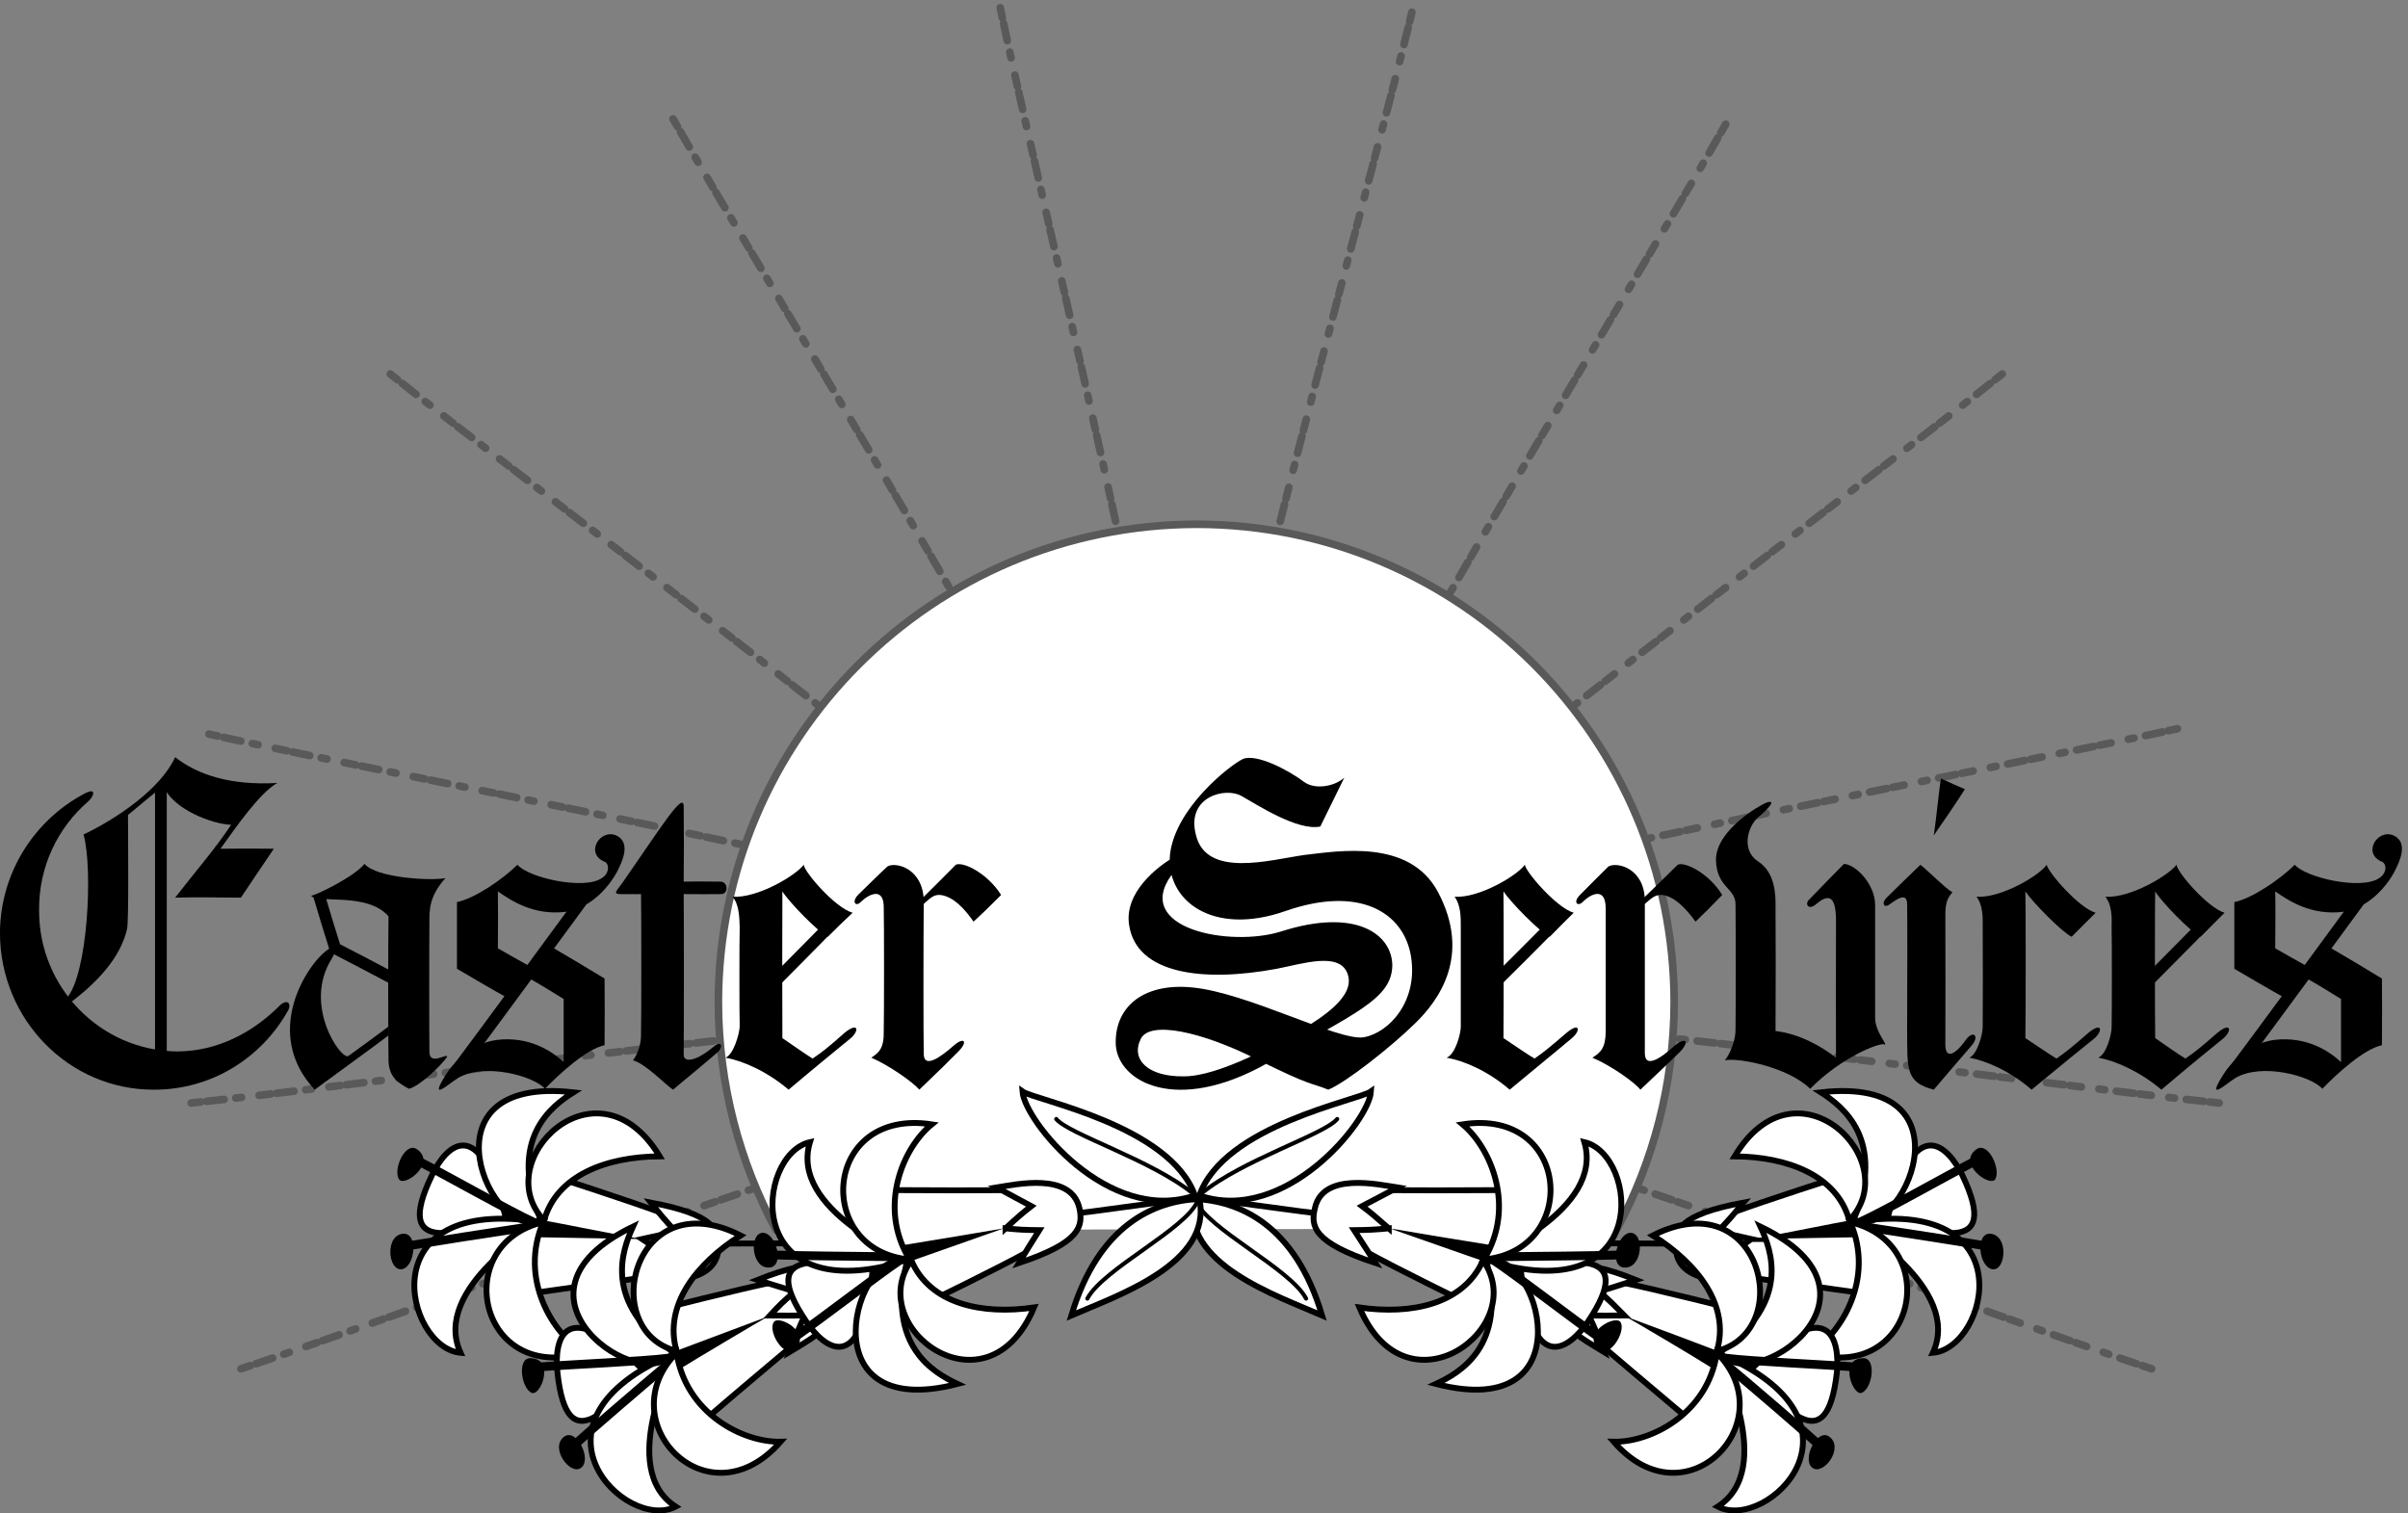 <svg xmlns="http://www.w3.org/2000/svg" xml:space="preserve" width="360.203" height="226.391"><rect width="100%" height="100%" fill="#808080" stroke="none"/><path d="M1861.25 432.25c229.54-78.812 478.42-170.508 577-203m-531 371c240.94-26.551 503.86-61.566 607-72m-645 297c236.97 51.332 497.44 101.473 598 124m-680 25c190.55 150.07 402.55 309.47 483 374m-621-246c121 210.23 258.89 436.81 310 527m-506-466c59.08 235.32 129.15 491.13 153 592m-740-1323c-229.484-78.812-478.371-170.508-577-203m551 371c-241.242-26.551-504.156-61.566-607-72m618 291c-236.469 50.785-496.93 100.93-598 124m687 31c-190.508 150.07-402.508 309.47-483 374m628-239c-121.402 209.78-259.289 436.36-310 526m502-472c-51.29 237.3-113.01 495.25-134 597" style="fill:none;stroke:#595959;stroke-width:8.576;stroke-linecap:round;stroke-linejoin:miter;stroke-miterlimit:10;stroke-dasharray:6.597,13.195,19.792,6.597,13.195,19.792;stroke-dashoffset:0;stroke-opacity:1" transform="matrix(.133 0 0 -.133 -2.433 235.272)"/><path d="M1837.25 387.25c40.58 75.594 63.76 162.273 64 254-.24 297.074-240.77 537.61-537 538-297.18-.39-537.703-240.926-538-538 .297-92.348 23.785-179.574 65-256" style="fill:#fff;fill-opacity:1;fill-rule:nonzero;stroke:none" transform="matrix(.133 0 0 -.133 -2.433 235.272)"/><path d="M1837.25 387.25c40.58 75.594 63.76 162.273 64 254-.24 297.074-240.77 537.61-537 538-297.18-.39-537.703-240.926-538-538 .297-92.348 23.785-179.574 65-256" style="fill:none;stroke:#595959;stroke-width:8.576;stroke-linecap:round;stroke-linejoin:miter;stroke-miterlimit:10;stroke-dasharray:none;stroke-opacity:1" transform="matrix(.133 0 0 -.133 -2.433 235.272)"/><path d="M326.25 814.25c-13.684-20.488-23.844-35.066-37-55-35.422.5-56.625.5-74 0 24.438 31.414 46.078 56.148 63 82-19.57.203-66.816 17.43-76 44-17.758-14.645-26.148-21.273-40-33 .156-38.617.898-118.457-1-128-7.418-32.852-33.676-59.75-61-81-8.941-3.617-5.41-3.617-7 3 23.676 26.066 29.855 145.297 19 184 37.348 17.832 86.82 51.387 103 87 25.332-19.707 61.984-32.07 115-29-19.449-10.578-46.387-49.445-64-74 28.207.266 35.273.266 60 0" style="fill:#000;fill-opacity:1;fill-rule:nonzero;stroke:none" transform="matrix(.133 0 0 -.133 -2.433 235.272)"/><path d="M342.25 632.25c-29.715-53.18-86.066-89.242-151-89-95.234-.242-172.688 78.609-173 176 .313 68.367 38.953 127.289 95 157 14.82 7.813 10.223-3.867 4-9-33.91-29.277-55.387-72.934-55-122-.387-87.43 69.516-158.59 156-159 44.836.41 84.137 21.156 114 51 8.809 8.84 14.398 3.215 10-5" style="fill:#000;fill-opacity:1;fill-rule:nonzero;stroke:none" transform="matrix(.133 0 0 -.133 -2.433 235.272)"/><path d="M199.25 882.25v-306" style="fill:none;stroke:#000;stroke-width:13.195;stroke-linecap:round;stroke-linejoin:miter;stroke-miterlimit:10;stroke-dasharray:none;stroke-opacity:1" transform="matrix(.133 0 0 -.133 -2.433 235.272)"/><path d="M519.25 781.25c-14.98-3.312-77.656-.016-91 16-10.57-13.539-50.988-33.738-60-36 7.367-8.871 63.445 4.324 87-23-.465-27.934-.465-138.445 0-160-.465-21.328 11.91-27.926 23-34 12 2.773 36.734 26.699 43 36 .332 4.715-20.281-10.957-20 6-.281 15.211-.281 126.543 0 144-.281 17.176.543 31.191 18 51" style="fill:#000;fill-opacity:1;fill-rule:nonzero;stroke:none" transform="matrix(.133 0 0 -.133 -2.433 235.272)"/><path d="M386.25 700.25c-22.805-16.273-73.309-93.434-14-157 43.773 32.234 63.566 46.254 83 61-.465 11.227-.465-1.969 0 10-13.656-10.312-36.344-26.809-45-33-7.867-5.836-51.828 56.809-19 109 4.414 7.27 8.484 19.793-5 10" style="fill:#000;fill-opacity:1;fill-rule:nonzero;stroke:none" transform="matrix(.133 0 0 -.133 -2.433 235.272)"/><path d="M377.25 761.25c4.965-17.121 13.621-45.156 18-59 17.883-9.246 42.629-22.027 65-34" style="fill:none;stroke:#000;stroke-width:13.195;stroke-linecap:butt;stroke-linejoin:miter;stroke-miterlimit:10;stroke-dasharray:none;stroke-opacity:1" transform="matrix(.133 0 0 -.133 -2.433 235.272)"/><path d="M654.25 743.25c30.25 4.285 50.367 30.77 58 45 5.422 10.656 16.543 32.945-1 41-18.59 7.809-35.863-21.207-12-30 5.418-4.82 2.828-13.863-4-18-20.625-13.992-83.363.816-95 15-15.992-15.836-47.324-37.691-68-42 .051-19.602.051-63.727 0-75 16.547-9.758 39.637-23.367 59-34 13.207 16.004 20.637 27.129 26 35-11.961 6.57-30.109 16.875-39 22 .234 13.844.234 59.191 0 64 15.906-10.988 40.234-27.066 76-23" style="fill:#000;fill-opacity:1;fill-rule:nonzero;stroke:none" transform="matrix(.133 0 0 -.133 -2.433 235.272)"/><path d="M519.25 559.25c8.281 13.828 28.266 35.926 58 40 36.281 4.27 61.848-12.641 75-25 .043 4.941.043 57.313 0 71-8.613 5.285-29.645 18.48-42 25 5.758 7.902 12.355 17.391 26 35 18.938-11.012 45.734-27.098 62-37 .227-11.117.227-55.25 0-75-20.387-4.164-51.73-33.031-67-49-12.348 14.324-68.246 29.805-98 12-11.484-7.316-32.695-26.945-14 3" style="fill:#000;fill-opacity:1;fill-rule:nonzero;stroke:none" transform="matrix(.133 0 0 -.133 -2.433 235.272)"/><path d="M672.25 755.25c-24.949-33.973-114.402-156.043-137-186" style="fill:none;stroke:#000;stroke-width:13.195;stroke-linecap:butt;stroke-linejoin:miter;stroke-miterlimit:10;stroke-dasharray:none;stroke-opacity:1" transform="matrix(.133 0 0 -.133 -2.433 235.272)"/><path d="M787.25 861.25c.293 18.672-23.031-19.238-68-84-11.008-15.219-13.355-14.152 9-14 4.035-.152 8.156-.152 11 0 .453-27.781.453-144.477 0-157 .453-13.043-4.895-24.582-9-30 14.004-3.656 36.676-27.57 45-33 21.367 17.801 43.219 35.941 50 42 6.414 5.492 5.715 15.234-6 5-18.512-15.18-31.707-16.684-32-8 .293 19.211.293 168.891 0 181 10.605-.152 36.992-.152 42 0 8.594-.152 8.188 14.281-1 14-16.379.281-34.516.281-41 0 .293 18.133.293 64.914 0 84m190-119c-19.828 5.594-54.461 46-55 54-8.535-11.715-51.418-37.691-80-36 7.563-9.109 7.563-23.543 8-34-.437-10.988-.437-103.355 0-112-.437-8.672-7.035-31.762-16-35 18.859-3.359 46.074-14.898 71-36 32.797 27.699 54.242 45.016 70 58 9.504 8.289 8.672 18.59-7 6-18.652-16.508-24.848-21.461-36-29-6.984 4.238-21.012 14.137-34 23-.207 18.762-.207 158.965 0 165 7.641-12.227 39.797-45.215 51-51 14.777 14.453 17.66 17.336 28 27" style="fill:#000;fill-opacity:1;fill-rule:nonzero;stroke:none" transform="matrix(.133 0 0 -.133 -2.433 235.272)"/><path d="M953.25 729.25c-12.727-13.574-56.902-57.645-67-68" style="fill:none;stroke:#000;stroke-width:13.195;stroke-linecap:butt;stroke-linejoin:miter;stroke-miterlimit:10;stroke-dasharray:none;stroke-opacity:1" transform="matrix(.133 0 0 -.133 -2.433 235.272)"/><path d="M1788.25 742.25c-19.33 5.594-53.97 46-55 54-8.05-11.715-50.93-37.691-79-36 7.05-9.109 7.05-23.543 7-34 .05-10.988.05-103.355 0-112 .05-8.672-6.55-31.762-16-35 19.35-3.359 46.56-14.898 71-36 33.29 27.699 54.73 45.016 70 58 9.99 8.289 9.16 18.59-6 6-19.17-16.508-25.36-21.461-36-29-7.5 4.238-21.51 14.137-35 23 .29 18.762.29 158.965 0 165 8.13-12.227 40.29-45.215 52-51 14.27 14.453 17.15 17.336 27 27" style="fill:#000;fill-opacity:1;fill-rule:nonzero;stroke:none" transform="matrix(.133 0 0 -.133 -2.433 235.272)"/><path d="M1765.25 729.25c-13.24-13.574-57.4-57.645-68-68" style="fill:none;stroke:#000;stroke-width:13.195;stroke-linecap:butt;stroke-linejoin:miter;stroke-miterlimit:10;stroke-dasharray:none;stroke-opacity:1" transform="matrix(.133 0 0 -.133 -2.433 235.272)"/><path d="M2520.25 742.25c-19.01 5.594-53.66 46-54 54-8.72-11.715-51.6-37.691-80-36 7.37-9.109 7.37-23.543 7-34 .37-10.988.37-103.355 0-112 .37-8.672-6.23-31.762-15-35 18.67-3.359 45.88-14.898 71-36 32.61 27.699 54.05 45.016 70 58 9.31 8.289 8.48 18.59-7 6-18.85-16.508-25.03-21.461-36-29-7.18 4.238-21.2 14.137-34 23-.39 18.762-.39 158.965 0 165 7.45-12.227 39.61-45.215 51-51 14.59 14.453 17.48 17.336 27 27" style="fill:#000;fill-opacity:1;fill-rule:nonzero;stroke:none" transform="matrix(.133 0 0 -.133 -2.433 235.272)"/><path d="M2497.25 729.25c-12.91-13.574-57.09-57.645-67-68" style="fill:none;stroke:#000;stroke-width:13.195;stroke-linecap:butt;stroke-linejoin:miter;stroke-miterlimit:10;stroke-dasharray:none;stroke-opacity:1" transform="matrix(.133 0 0 -.133 -2.433 235.272)"/><path d="M2653.25 743.25c30.28 4.285 50.41 30.77 58 45 5.45 10.656 16.59 32.945-1 41-18.55 7.809-35.84-21.207-12-30 5.45-4.82 2.86-13.863-4-18-20.59-13.992-83.33.816-95 15-15.95-15.836-47.29-37.691-68-42 .09-19.602.09-63.727 0-75 16.59-9.758 39.68-23.367 59-34 13.25 16.004 20.67 27.129 26 35-11.93 6.57-30.07 16.875-39 22 .27 13.844.27 59.191 0 64 15.95-10.988 40.27-27.066 76-23" style="fill:#000;fill-opacity:1;fill-rule:nonzero;stroke:none" transform="matrix(.133 0 0 -.133 -2.433 235.272)"/><path d="M2518.25 559.25c8.32 13.828 28.3 35.926 58 40 36.32 4.27 61.88-12.641 75-25 .07 4.941.07 57.313 0 71-8.57 5.285-29.61 18.48-42 25 5.79 7.902 12.39 17.391 26 35 18.97-11.012 45.76-27.098 62-37 .26-11.117.26-55.25 0-75-20.36-4.164-51.69-33.031-67-49-12.32 14.324-68.21 29.805-98 12-11.45-7.316-32.67-26.945-14 3" style="fill:#000;fill-opacity:1;fill-rule:nonzero;stroke:none" transform="matrix(.133 0 0 -.133 -2.433 235.272)"/><path d="M2671.25 755.25c-24.92-33.973-114.36-156.043-137-186" style="fill:none;stroke:#000;stroke-width:13.195;stroke-linecap:butt;stroke-linejoin:miter;stroke-miterlimit:10;stroke-dasharray:none;stroke-opacity:1" transform="matrix(.133 0 0 -.133 -2.433 235.272)"/><path d="M1795.25 762.25c18.59 18.691 20.55 20.781 32 32 9.6 5.691 41.05-1.871 41-39 .05-45.34.05-152.969 0-171 .05-17.434 17.77-5.883 33 8 12.83 11.148 18.25 5.414 6-7-11.2-10.719-17.11-16.777-44-42-6.5 8.324-33.31 27.281-54 36 9.15 5.715 14.91 10.66 15 30-.09 16.125-.09 127.051 0 138-.09 24.922-17.31 15.906-26 7-5.7-5.434-11.16-.246-3 8" style="fill:#000;fill-opacity:1;fill-rule:nonzero;stroke:none" transform="matrix(.133 0 0 -.133 -2.433 235.272)"/><path d="M1865.25 757.25c18.11 17.621 25.08 24.219 40 39 7.98 3.953 35.62-10.062 50-34-15.21-15.648-18.93-19.352-30-30-10.77 14.77-23.09 27.977-37 30-6.96.398-10.06-1.215-20-10-8.56-8.164-8.62-1.109-3 5" style="fill:#000;fill-opacity:1;fill-rule:nonzero;stroke:none" transform="matrix(.133 0 0 -.133 -2.433 235.272)"/><path d="M2005.25 866.25c-8.15-3.125-56.55-30.988-57-64 .45-32.141 22.31-31.734 22-51 .31-19.496.31-127.937 0-140 .31-12.672-6.71-28.762-12-35 14.36 3.355 70.85-7.363 96-32 34.64 35.355 77.53 51.852 83 50 6.07-2.27-10.01 12.984-10 30-.01 17.617-.01 115.758 0 127-.01 22.16-20.62 44.836-35 46-12.01-12.301-27.18-27.637-39-40-5.63-4.832-1.05-13.121 8-5 12.16 10.199 21.87 11.262 22-18-.13-39.187-.13-140.625 0-155-15.8 12.313-40.54 26.746-68 30 .25 30.555.25 124.574 0 140 .25 15.086-.99 39-20 51-18.93 12.742-11.09 39.133 0 49 12 9.926 21.49 20.645 10 17m139-114c7.06 4.879 19.28 14.145 19-1 .28-6.707.28-86.699 0-139 .28-45.836-2.2-60.676 30-69 11.52 13.672 27.18 31.82 42 49 10.37 11.504 2.2 18.484-6 7-13.36-18.82-22.84-20.465-23-6 .16 13.566.16 125.309 0 147 .16 12.129 1.82 18.309 8 25-7.42 4.039-23.91 20.938-36 31-9.36-8.824-32.25-31.297-38-37-6.62-6.656-2.7-12.648 4-7m49 77c2.39 15.309 6.37 55.191 8 64 12.18-5.621 18.77-8.508 27-12-8.64-13.832-24.32-36.508-35-52" style="fill:#000;fill-opacity:1;fill-rule:nonzero;stroke:none" transform="matrix(.133 0 0 -.133 -2.433 235.272)"/><path d="M2375.25 742.25c-19.16 5.594-53.8 46-55 54-7.86-11.715-50.75-37.691-79-36 7.22-9.109 7.22-23.543 7-34 .22-10.988.22-103.355 0-112 .22-8.672-6.37-31.762-15-35 18.52-3.359 45.73-14.898 70-36 33.46 27.699 54.9 45.016 71 58 9.17 8.289 8.34 18.59-7 6-18.99-16.508-25.18-21.461-36-29-7.32 4.238-21.34 14.137-35 23 .46 18.762.46 158.965 0 165 8.3-12.227 40.46-45.215 52-51 14.44 14.453 17.33 17.336 27 27m-845 152c-10.8-9.922-32.66-13.809-45-5-18.57 14.047-54.04 32.188-69 26-14.73-7.008-75.75-54.844-82-107-5.3-51.75 47.48-92.988 130-64 82.42 28.742 132.72-.945 141-51 8.21-50.562-24.77-86.016-53-91-27.85-4.91-130.76 50.121-193 56-57.05 5.57-88.02-23.805-86-65 2.92-41.273 68.07-77.559 169-21 100.3 57.242 141.52 72.914 142 111-.48 34.488-40.32 65.078-125 38-57.08-18.129-167.71 2.953-123 64 25.37 34.555 21.84 31.031 3 20-18.96-10.82-56.9-40.094-51-77 8.4-55.02 83.22-64.461 166-49 28.71 5.539 68.88 18.828 79-4 12.07-27.02-31.11-52.355-53-66-22.65-12.742-91.1-51.496-131-51-39.27-.496-59.42 18.504-48 42 9.97 21.004 68.11 8.629 131-23 62.46-31.047 58.34-25.273 80-34 19.58 7.906 69.88 47.492 97 74 27.3 26.27 64.51 76.969 26 149-32.1 59.117-110.85 45.508-150 41-38.37-5.391-110.59-26.613-122 23-10.95 43.016 34.17 53.984 52 43 16.51-9.16 62.14-39.234 88-34 11.67 23.633 18.68 38.063 27 55" style="fill:#000;fill-opacity:1;fill-rule:nonzero;stroke:none" transform="matrix(.133 0 0 -.133 -2.433 235.272)"/><path d="M1962.25 335.25c37.71-5.016 112.33-15.727 144-20 36.04 20.383 11.5 110.551-16 131-67.68-21.789-123.67-40.41-148-51-23.73-10.832-13.38-54.809 20-60" style="fill:#fff;fill-opacity:1;fill-rule:nonzero;stroke:none" transform="matrix(.133 0 0 -.133 -2.433 235.272)"/><path d="M1962.25 335.25c37.71-5.016 112.33-15.727 144-20 36.04 20.383 11.5 110.551-16 131-67.68-21.789-123.67-40.41-148-51-23.73-10.832-13.38-54.809 20-60z" style="fill:none;stroke:#000;stroke-width:6.597;stroke-linecap:butt;stroke-linejoin:miter;stroke-miterlimit:10;stroke-dasharray:none;stroke-opacity:1" transform="matrix(.133 0 0 -.133 -2.433 235.272)"/><path d="M2140.25 394.25c51.76-8.273 130.19-41.301 85 53-15.82 31.883-54.61 74.262-85-53" style="fill:#fff;fill-opacity:1;fill-rule:nonzero;stroke:none" transform="matrix(.133 0 0 -.133 -2.433 235.272)"/><path d="M2140.25 394.25c51.76-8.273 130.19-41.301 85 53-15.82 31.883-54.61 74.262-85-53zm-370-23c70.69-1.945 112.22.008 147-2" style="fill:none;stroke:#000;stroke-width:6.597;stroke-linecap:butt;stroke-linejoin:miter;stroke-miterlimit:10;stroke-dasharray:none;stroke-opacity:1" transform="matrix(.133 0 0 -.133 -2.433 235.272)"/><path d="M1988.25 375.25c-16.09 3.652-20.57 4.551-38 8 12.63 13.82 16.95 18.555 29 33-72.54-13.383-78.24-31.082-76-53 3.11-40.477 65.94-35.48 88-35-16 11.898-22.78 16.688-36 26 11.02 6.219 17.42 10.324 33 21" style="fill:#fff;fill-opacity:1;fill-rule:nonzero;stroke:none" transform="matrix(.133 0 0 -.133 -2.433 235.272)"/><path d="M1988.25 375.25c-16.09 3.652-20.57 4.551-38 8 12.63 13.82 16.95 18.555 29 33-72.54-13.383-78.24-31.082-76-53 3.11-40.477 65.94-35.48 88-35-16 11.898-22.78 16.688-36 26 11.02 6.219 17.42 10.324 33 21z" style="fill:none;stroke:#000;stroke-width:6.597;stroke-linecap:butt;stroke-linejoin:miter;stroke-miterlimit:10;stroke-dasharray:none;stroke-opacity:1" transform="matrix(.133 0 0 -.133 -2.433 235.272)"/><path d="M2102.25 394.25c.43-3.777 123.65-73.953 90-147 62.29 5.617 104.64 178.66-90 147" style="fill:#fff;fill-opacity:1;fill-rule:nonzero;stroke:none" transform="matrix(.133 0 0 -.133 -2.433 235.272)"/><path d="M2102.25 394.25c.43-3.777 123.65-73.953 90-147 62.29 5.617 104.64 178.66-90 147z" style="fill:none;stroke:#000;stroke-width:6.597;stroke-linecap:butt;stroke-linejoin:miter;stroke-miterlimit:10;stroke-dasharray:none;stroke-opacity:1" transform="matrix(.133 0 0 -.133 -2.433 235.272)"/><path d="M2103.25 397.25c53.88-27.922 139.61 163.051-37 143 24.04-15.535 73.7-52.66 37-143" style="fill:#fff;fill-opacity:1;fill-rule:nonzero;stroke:none" transform="matrix(.133 0 0 -.133 -2.433 235.272)"/><path d="M2103.25 397.25c53.88-27.922 139.61 163.051-37 143 24.04-15.535 73.7-52.66 37-143z" style="fill:none;stroke:#000;stroke-width:6.597;stroke-linecap:butt;stroke-linejoin:miter;stroke-miterlimit:10;stroke-dasharray:none;stroke-opacity:1" transform="matrix(.133 0 0 -.133 -2.433 235.272)"/><path d="M2098.25 396.25c63.96 66.488-59.36 188.328-129 72 58.72-.402 114.92-20.969 129-72" style="fill:#fff;fill-opacity:1;fill-rule:nonzero;stroke:none" transform="matrix(.133 0 0 -.133 -2.433 235.272)"/><path d="M2098.25 396.25c63.96 66.488-59.36 188.328-129 72 58.72-.402 114.92-20.969 129-72z" style="fill:none;stroke:#000;stroke-width:6.597;stroke-linecap:butt;stroke-linejoin:miter;stroke-miterlimit:10;stroke-dasharray:none;stroke-opacity:1" transform="matrix(.133 0 0 -.133 -2.433 235.272)"/><path d="M2107.25 390.25c55.02-8.328 117.75-18.176 140-22m-137 26c28.13 12.758 97.08 52.016 130 69" style="fill:none;stroke:#000;stroke-width:9.896;stroke-linecap:round;stroke-linejoin:miter;stroke-miterlimit:10;stroke-dasharray:none;stroke-opacity:1" transform="matrix(.133 0 0 -.133 -2.433 235.272)"/><path d="M2259.25 341.25c-15.38 2.293-19.55 40.125-3 40 21.68-.934 18.18-42.094 3-40m3 101c-6.79-8.762-43.19 18.438-21 34 13.34 9.055 27.89-23.027 21-34m-156-65c-20.5-.18-106.16-2.039-116-2 25.93 4.723 99.72 19.543 109 21 1.39-2.57 4.41-13.422 7-19" style="fill:#000;fill-opacity:1;fill-rule:nonzero;stroke:none" transform="matrix(.133 0 0 -.133 -2.433 235.272)"/><path d="M2099.25 394.25c105.81-24.727 73.52-182.965-45-147 35.16 21.824 72.76 83.488 45 147" style="fill:#fff;fill-opacity:1;fill-rule:nonzero;stroke:none" transform="matrix(.133 0 0 -.133 -2.433 235.272)"/><path d="M2099.25 394.25c105.81-24.727 73.52-182.965-45-147 35.16 21.824 72.76 83.488 45 147z" style="fill:none;stroke:#000;stroke-width:6.597;stroke-linecap:butt;stroke-linejoin:miter;stroke-miterlimit:10;stroke-dasharray:none;stroke-opacity:1" transform="matrix(.133 0 0 -.133 -2.433 235.272)"/><path d="M1802.25 270.25c28.8-24.719 86.45-73.297 111-94 41.43-1.461 68.32 88.035 56 120-69.14 17.266-126.51 31.098-153 35-25.62 3.352-40.12-39.437-14-61" style="fill:#fff;fill-opacity:1;fill-rule:nonzero;stroke:none" transform="matrix(.133 0 0 -.133 -2.433 235.272)"/><path d="M1802.25 270.25c28.8-24.719 86.45-73.297 111-94 41.43-1.461 68.32 88.035 56 120-69.14 17.266-126.51 31.098-153 35-25.62 3.352-40.12-39.437-14-61z" style="fill:none;stroke:#000;stroke-width:6.597;stroke-linecap:butt;stroke-linejoin:miter;stroke-miterlimit:10;stroke-dasharray:none;stroke-opacity:1" transform="matrix(.133 0 0 -.133 -2.433 235.272)"/><path d="M1984.25 225.25c39.26-34.055 88.32-103.586 100 0 3.34 35.766-7.14 92.25-100 0" style="fill:#fff;fill-opacity:1;fill-rule:nonzero;stroke:none" transform="matrix(.133 0 0 -.133 -2.433 235.272)"/><path d="M1984.25 225.25c39.26-34.055 88.32-103.586 100 0 3.34 35.766-7.14 92.25-100 0zm-326 177c58.55-39.414 94.83-59.738 123-80" style="fill:none;stroke:#000;stroke-width:6.597;stroke-linecap:butt;stroke-linejoin:miter;stroke-miterlimit:10;stroke-dasharray:none;stroke-opacity:1" transform="matrix(.133 0 0 -.133 -2.433 235.272)"/><path d="M1845.25 289.25c-12.03 12.289-15.36 15.422-28 27 17.71 5.613 23.88 7.344 41 13-67.88 27.258-82.08 15.254-92-4-18.57-36.516 37.39-65.527 56-77-6.92 18.773-10.14 26.422-17 41 13.22-.234 20.82-.141 40 0" style="fill:#fff;fill-opacity:1;fill-rule:nonzero;stroke:none" transform="matrix(.133 0 0 -.133 -2.433 235.272)"/><path d="M1845.25 289.25c-12.03 12.289-15.36 15.422-28 27 17.71 5.613 23.88 7.344 41 13-67.88 27.258-82.08 15.254-92-4-18.57-36.516 37.39-65.527 56-77-6.92 18.773-10.14 26.422-17 41 13.22-.234 20.82-.141 40 0z" style="fill:none;stroke:#000;stroke-width:6.597;stroke-linecap:butt;stroke-linejoin:miter;stroke-miterlimit:10;stroke-dasharray:none;stroke-opacity:1" transform="matrix(.133 0 0 -.133 -2.433 235.272)"/><path d="M1952.25 246.25c-2.16-3.965 65.25-128.723-2-172 55.87-29.094 183.38 95.328 2 172" style="fill:#fff;fill-opacity:1;fill-rule:nonzero;stroke:none" transform="matrix(.133 0 0 -.133 -2.433 235.272)"/><path d="M1952.25 246.25c-2.16-3.965 65.25-128.723-2-172 55.87-29.094 183.38 95.328 2 172z" style="fill:none;stroke:#000;stroke-width:6.597;stroke-linecap:butt;stroke-linejoin:miter;stroke-miterlimit:10;stroke-dasharray:none;stroke-opacity:1" transform="matrix(.133 0 0 -.133 -2.433 235.272)"/><path d="M1953.25 248.25c31.85-52.723 205.66 63.945 45 141 12.36-26.504 34.86-84.285-45-141" style="fill:#fff;fill-opacity:1;fill-rule:nonzero;stroke:none" transform="matrix(.133 0 0 -.133 -2.433 235.272)"/><path d="M1953.25 248.25c31.85-52.723 205.66 63.945 45 141 12.36-26.504 34.86-84.285-45-141z" style="fill:none;stroke:#000;stroke-width:6.597;stroke-linecap:butt;stroke-linejoin:miter;stroke-miterlimit:10;stroke-dasharray:none;stroke-opacity:1" transform="matrix(.133 0 0 -.133 -2.433 235.272)"/><path d="M1949.25 249.25c89.59 22.848 49.44 191.488-72 130 50.4-31.777 87.2-78.973 72-130" style="fill:#fff;fill-opacity:1;fill-rule:nonzero;stroke:none" transform="matrix(.133 0 0 -.133 -2.433 235.272)"/><path d="M1949.25 249.25c89.59 22.848 49.44 191.488-72 130 50.4-31.777 87.2-78.973 72-130z" style="fill:none;stroke:#000;stroke-width:6.597;stroke-linecap:butt;stroke-linejoin:miter;stroke-miterlimit:10;stroke-dasharray:none;stroke-opacity:1" transform="matrix(.133 0 0 -.133 -2.433 235.272)"/><path d="M1953.25 239.25c42.87-35.758 90.89-77.312 108-93m-102 95c29.88-3.828 109.16-7.012 146-10" style="fill:none;stroke:#000;stroke-width:9.896;stroke-linecap:round;stroke-linejoin:miter;stroke-miterlimit:10;stroke-dasharray:none;stroke-opacity:1" transform="matrix(.133 0 0 -.133 -2.433 235.272)"/><path d="M2056.25 118.25c-11.2 9.492 5.28 43.805 19 35 18.17-12.332-6.58-45.402-19-35m56 84c-9.76-4.32-26.25 38.023 1 39 15.92 1.109 11.29-33.816-1-39m-167 27c-16.61 10.621-90.29 54.375-99 59 24.89-9.102 95.34-35.574 104-39-.2-3.164-3.37-13.973-5-20" style="fill:#000;fill-opacity:1;fill-rule:nonzero;stroke:none" transform="matrix(.133 0 0 -.133 -2.433 235.272)"/><path d="M1949.25 247.25c76.62-76.926-34.52-194.098-116-100 41.34-.949 105.87 31.477 116 100" style="fill:#fff;fill-opacity:1;fill-rule:nonzero;stroke:none" transform="matrix(.133 0 0 -.133 -2.433 235.272)"/><path d="M1949.25 247.25c76.62-76.926-34.52-194.098-116-100 41.34-.949 105.87 31.477 116 100z" style="fill:none;stroke:#000;stroke-width:6.597;stroke-linecap:butt;stroke-linejoin:miter;stroke-miterlimit:10;stroke-dasharray:none;stroke-opacity:1" transform="matrix(.133 0 0 -.133 -2.433 235.272)"/><path d="M1367.25 424.25c27.68 79.07 179.42 107.113 193 117-2.03-32.977-96.05-150.086-193-117" style="fill:#fff;fill-opacity:1;fill-rule:nonzero;stroke:none" transform="matrix(.133 0 0 -.133 -2.433 235.272)"/><path d="M1367.25 424.25c27.68 79.07 179.42 107.113 193 117-2.03-32.977-96.05-150.086-193-117z" style="fill:none;stroke:#000;stroke-width:6.597;stroke-linecap:butt;stroke-linejoin:miter;stroke-miterlimit:10;stroke-dasharray:none;stroke-opacity:1" transform="matrix(.133 0 0 -.133 -2.433 235.272)"/><path d="M1361.25 420.25c50.99-1.875 113.66-29.086 144-131-50.12 21.922-158.98 58.207-144 131" style="fill:#fff;fill-opacity:1;fill-rule:nonzero;stroke:none" transform="matrix(.133 0 0 -.133 -2.433 235.272)"/><path d="M1361.25 420.25c50.99-1.875 113.66-29.086 144-131-50.12 21.922-158.98 58.207-144 131z" style="fill:none;stroke:#000;stroke-width:6.597;stroke-linecap:butt;stroke-linejoin:miter;stroke-miterlimit:10;stroke-dasharray:none;stroke-opacity:1" transform="matrix(.133 0 0 -.133 -2.433 235.272)"/><path d="M1369.25 426.25c45.88 37.902 139.07 66.766 153 84m-159-92c12.29-31.207 106.72-76.566 124-110" style="fill:none;stroke:#000;stroke-width:4.618;stroke-linecap:round;stroke-linejoin:miter;stroke-miterlimit:10;stroke-dasharray:none;stroke-opacity:1" transform="matrix(.133 0 0 -.133 -2.433 235.272)"/><path d="M1560.25 430.25c37.62-.324 113.01-.324 145 0 32.74-25.891-4.37-111.66-35-128-63.39 31.191-116.16 57.582-138 72-22.69 13.613-6.2 55.676 28 56" style="fill:#fff;fill-opacity:1;fill-rule:nonzero;stroke:none" transform="matrix(.133 0 0 -.133 -2.433 235.272)"/><path d="M1560.25 430.25c37.62-.324 113.01-.324 145 0 32.74-25.891-4.37-111.66-35-128-63.39 31.191-116.16 57.582-138 72-22.69 13.613-6.2 55.676 28 56z" style="fill:none;stroke:#000;stroke-width:6.597;stroke-linecap:butt;stroke-linejoin:miter;stroke-miterlimit:10;stroke-dasharray:none;stroke-opacity:1" transform="matrix(.133 0 0 -.133 -2.433 235.272)"/><path d="M1728.25 346.25c51.8 1.207 134.13 22.758 76-64-20.19-29.48-64.6-65.922-76 64" style="fill:#fff;fill-opacity:1;fill-rule:nonzero;stroke:none" transform="matrix(.133 0 0 -.133 -2.433 235.272)"/><path d="M1728.25 346.25c51.8 1.207 134.13 22.758 76-64-20.19-29.48-64.6-65.922-76 64zm-364 75c70.66-7.402 111.5-15.238 146-18" style="fill:none;stroke:#000;stroke-width:6.597;stroke-linecap:butt;stroke-linejoin:miter;stroke-miterlimit:10;stroke-dasharray:none;stroke-opacity:1" transform="matrix(.133 0 0 -.133 -2.433 235.272)"/><path d="M1580.25 387.25c-16.82-1.547-21.37-1.801-39-2 10.42-16.215 14.02-21.512 24-37-70 23.027-73.13 41.359-68 62 9.03 40.359 70.52 26.484 93 23-18.25-9.629-25.64-13.402-40-21 9.98-7.465 15.73-12.437 30-25" style="fill:#fff;fill-opacity:1;fill-rule:nonzero;stroke:none" transform="matrix(.133 0 0 -.133 -2.433 235.272)"/><path d="M1580.25 387.25c-16.82-1.547-21.37-1.801-39-2 10.42-16.215 14.02-21.512 24-37-70 23.027-73.13 41.359-68 62 9.03 40.359 70.52 26.484 93 23-18.25-9.629-25.64-13.402-40-21 9.98-7.465 15.73-12.437 30-25z" style="fill:none;stroke:#000;stroke-width:6.597;stroke-linecap:butt;stroke-linejoin:miter;stroke-miterlimit:10;stroke-dasharray:none;stroke-opacity:1" transform="matrix(.133 0 0 -.133 -2.433 235.272)"/><path d="M1690.25 351.25c.74 4.449 132.69 56.406 110 133 60.62-13.918 77.94-191.227-110-133" style="fill:#fff;fill-opacity:1;fill-rule:nonzero;stroke:none" transform="matrix(.133 0 0 -.133 -2.433 235.272)"/><path d="M1690.25 351.25c.74 4.449 132.69 56.406 110 133 60.62-13.918 77.94-191.227-110-133z" style="fill:none;stroke:#000;stroke-width:6.597;stroke-linecap:butt;stroke-linejoin:miter;stroke-miterlimit:10;stroke-dasharray:none;stroke-opacity:1" transform="matrix(.133 0 0 -.133 -2.433 235.272)"/><path d="M1690.25 349.25c57.64 19.645 115.37-181.578-57-137 26.39 12.332 80.83 42.02 57 137" style="fill:#fff;fill-opacity:1;fill-rule:nonzero;stroke:none" transform="matrix(.133 0 0 -.133 -2.433 235.272)"/><path d="M1690.25 349.25c57.64 19.645 115.37-181.578-57-137 26.39 12.332 80.83 42.02 57 137z" style="fill:none;stroke:#000;stroke-width:6.597;stroke-linecap:butt;stroke-linejoin:miter;stroke-miterlimit:10;stroke-dasharray:none;stroke-opacity:1" transform="matrix(.133 0 0 -.133 -2.433 235.272)"/><path d="M1686.25 351.25c53.4-75.543-85.98-178.625-139-53 58.79-8.527 117.35 3.848 139 53" style="fill:#fff;fill-opacity:1;fill-rule:nonzero;stroke:none" transform="matrix(.133 0 0 -.133 -2.433 235.272)"/><path d="M1686.25 351.25c53.4-75.543-85.98-178.625-139-53 58.79-8.527 117.35 3.848 139 53z" style="fill:none;stroke:#000;stroke-width:6.597;stroke-linecap:butt;stroke-linejoin:miter;stroke-miterlimit:10;stroke-dasharray:none;stroke-opacity:1" transform="matrix(.133 0 0 -.133 -2.433 235.272)"/><path d="M1695.25 355.25c55.94.449 119.43 1.281 143 2m-140-6c25.73-16.988 88.4-65.645 119-87" style="fill:none;stroke:#000;stroke-width:9.896;stroke-linecap:round;stroke-linejoin:miter;stroke-miterlimit:10;stroke-dasharray:none;stroke-opacity:1" transform="matrix(.133 0 0 -.133 -2.433 235.272)"/><path d="M1852.25 382.25c-14.83-.16-24.34-37.016-8-39 21.66-2.398 24.05 38.84 8 39m-11-101c-5.14 10.16-45.04-11.594-25-30 11.63-11.008 30.6 18.684 25 30m-145 87c-20.11 3.121-104.64 17.137-115 19 25.61-8.867 96.54-34.016 106-37 1.26 2.566 5.8 12.879 9 18" style="fill:#000;fill-opacity:1;fill-rule:nonzero;stroke:none" transform="matrix(.133 0 0 -.133 -2.433 235.272)"/><path d="M1687.25 352.25c108.06 9.641 98.58 170.863-24 152 31.86-26.496 60.31-92.879 24-152" style="fill:#fff;fill-opacity:1;fill-rule:nonzero;stroke:none" transform="matrix(.133 0 0 -.133 -2.433 235.272)"/><path d="M1687.25 352.25c108.06 9.641 98.58 170.863-24 152 31.86-26.496 60.31-92.879 24-152z" style="fill:none;stroke:#000;stroke-width:6.597;stroke-linecap:butt;stroke-linejoin:miter;stroke-miterlimit:10;stroke-dasharray:none;stroke-opacity:1" transform="matrix(.133 0 0 -.133 -2.433 235.272)"/><path d="M983.25 762.25c19.09 18.691 21.05 20.781 33 32 9.11 5.691 40.55-1.871 41-39-.45-45.34-.45-152.969 0-171-.45-17.434 17.28-5.883 33 8 12.35 11.148 17.77 5.414 5-7-10.69-10.719-16.6-16.777-43-42-6.99 8.324-33.8 27.281-54 36 8.66 5.715 14.43 10.66 14 30 .43 16.125.43 127.051 0 138 .43 24.922-16.797 15.906-26 7-5.187-5.434-10.648-.246-3 8" style="fill:#000;fill-opacity:1;fill-rule:nonzero;stroke:none" transform="matrix(.133 0 0 -.133 -2.433 235.272)"/><path d="M1054.25 757.25c17.61 17.621 24.59 24.219 39 39 8.49 3.953 36.12-10.062 51-34-15.7-15.648-19.41-19.352-31-30-10.27 14.77-22.58 27.977-37 30-6.45.398-9.55-1.215-19-10-9.05-8.164-9.11-1.109-3 5" style="fill:#000;fill-opacity:1;fill-rule:nonzero;stroke:none" transform="matrix(.133 0 0 -.133 -2.433 235.272)"/><path d="M766.25 335.25c-37.383-5.016-112-15.727-143-20-36.711 20.383-12.168 110.551 16 131 67.008-21.789 123-40.41 147-51 24.059-10.832 13.711-54.809-20-60" style="fill:#fff;fill-opacity:1;fill-rule:nonzero;stroke:none" transform="matrix(.133 0 0 -.133 -2.433 235.272)"/><path d="M766.25 335.25c-37.383-5.016-112-15.727-143-20-36.711 20.383-12.168 110.551 16 131 67.008-21.789 123-40.41 147-51 24.059-10.832 13.711-54.809-20-60z" style="fill:none;stroke:#000;stroke-width:6.597;stroke-linecap:butt;stroke-linejoin:miter;stroke-miterlimit:10;stroke-dasharray:none;stroke-opacity:1" transform="matrix(.133 0 0 -.133 -2.433 235.272)"/><path d="M588.25 394.25c-51.43-8.273-129.859-41.301-84 53 15.145 31.883 53.934 74.262 84-53" style="fill:#fff;fill-opacity:1;fill-rule:nonzero;stroke:none" transform="matrix(.133 0 0 -.133 -2.433 235.272)"/><path d="M588.25 394.25c-51.43-8.273-129.859-41.301-84 53 15.145 31.883 53.934 74.262 84-53zm371-23c-71.367-1.945-112.898.008-148-2" style="fill:none;stroke:#000;stroke-width:6.597;stroke-linecap:butt;stroke-linejoin:miter;stroke-miterlimit:10;stroke-dasharray:none;stroke-opacity:1" transform="matrix(.133 0 0 -.133 -2.433 235.272)"/><path d="M740.25 375.25c16.422 3.652 20.898 4.551 38 8-12.301 13.82-16.621 18.555-28 33 71.867-13.383 77.566-31.082 76-53-3.781-40.477-66.617-35.48-89-35 16.332 11.898 23.109 16.688 36 26-10.691 6.219-17.094 10.324-33 21" style="fill:#fff;fill-opacity:1;fill-rule:nonzero;stroke:none" transform="matrix(.133 0 0 -.133 -2.433 235.272)"/><path d="M740.25 375.25c16.422 3.652 20.898 4.551 38 8-12.301 13.82-16.621 18.555-28 33 71.867-13.383 77.566-31.082 76-53-3.781-40.477-66.617-35.48-89-35 16.332 11.898 23.109 16.688 36 26-10.691 6.219-17.094 10.324-33 21z" style="fill:none;stroke:#000;stroke-width:6.597;stroke-linecap:butt;stroke-linejoin:miter;stroke-miterlimit:10;stroke-dasharray:none;stroke-opacity:1" transform="matrix(.133 0 0 -.133 -2.433 235.272)"/><path d="M626.25 394.25c-.098-3.777-123.324-73.953-90-147-61.965 5.617-104.309 178.66 90 147" style="fill:#fff;fill-opacity:1;fill-rule:nonzero;stroke:none" transform="matrix(.133 0 0 -.133 -2.433 235.272)"/><path d="M626.25 394.25c-.098-3.777-123.324-73.953-90-147-61.965 5.617-104.309 178.66 90 147z" style="fill:none;stroke:#000;stroke-width:6.597;stroke-linecap:butt;stroke-linejoin:miter;stroke-miterlimit:10;stroke-dasharray:none;stroke-opacity:1" transform="matrix(.133 0 0 -.133 -2.433 235.272)"/><path d="M626.25 397.25c-54.547-27.922-140.285 163.051 37 143-24.707-15.535-74.367-52.66-37-143" style="fill:#fff;fill-opacity:1;fill-rule:nonzero;stroke:none" transform="matrix(.133 0 0 -.133 -2.433 235.272)"/><path d="M626.25 397.25c-54.547-27.922-140.285 163.051 37 143-24.707-15.535-74.367-52.66-37-143z" style="fill:none;stroke:#000;stroke-width:6.597;stroke-linecap:butt;stroke-linejoin:miter;stroke-miterlimit:10;stroke-dasharray:none;stroke-opacity:1" transform="matrix(.133 0 0 -.133 -2.433 235.272)"/><path d="M630.25 396.25c-63.633 66.488 59.684 188.328 130 72-59.395-.402-115.594-20.969-130-72" style="fill:#fff;fill-opacity:1;fill-rule:nonzero;stroke:none" transform="matrix(.133 0 0 -.133 -2.433 235.272)"/><path d="M630.25 396.25c-63.633 66.488 59.684 188.328 130 72-59.395-.402-115.594-20.969-130-72z" style="fill:none;stroke:#000;stroke-width:6.597;stroke-linecap:butt;stroke-linejoin:miter;stroke-miterlimit:10;stroke-dasharray:none;stroke-opacity:1" transform="matrix(.133 0 0 -.133 -2.433 235.272)"/><path d="M622.25 390.25c-55.687-8.328-118.422-18.176-141-22m137 26c-27.797 12.758-96.75 52.016-130 69" style="fill:none;stroke:#000;stroke-width:9.896;stroke-linecap:round;stroke-linejoin:miter;stroke-miterlimit:10;stroke-dasharray:none;stroke-opacity:1" transform="matrix(.133 0 0 -.133 -2.433 235.272)"/><path d="M470.25 341.25c14.703 2.293 18.883 40.125 2 40-21.355-.934-17.855-42.094-2-40m-3 101c6.113-8.762 42.52 18.438 20 34-13.008 9.055-27.566-23.027-20-34m156-65c19.824-.18 105.488-2.039 116-2-26.609 4.723-100.391 19.543-110 21-1.059-2.57-4.082-13.422-6-19" style="fill:#000;fill-opacity:1;fill-rule:nonzero;stroke:none" transform="matrix(.133 0 0 -.133 -2.433 235.272)"/><path d="M629.25 394.25c-105.48-24.727-73.187-182.965 46-147-35.836 21.824-73.43 83.488-46 147" style="fill:#fff;fill-opacity:1;fill-rule:nonzero;stroke:none" transform="matrix(.133 0 0 -.133 -2.433 235.272)"/><path d="M629.25 394.25c-105.48-24.727-73.187-182.965 46-147-35.836 21.824-73.43 83.488-46 147z" style="fill:none;stroke:#000;stroke-width:6.597;stroke-linecap:butt;stroke-linejoin:miter;stroke-miterlimit:10;stroke-dasharray:none;stroke-opacity:1" transform="matrix(.133 0 0 -.133 -2.433 235.272)"/><path d="M927.25 270.25c-29.477-24.719-87.121-73.297-111-94-42.098-1.461-68.992 88.035-56 120 68.473 17.266 125.836 31.098 152 35 25.949 3.352 40.441-39.437 15-61" style="fill:#fff;fill-opacity:1;fill-rule:nonzero;stroke:none" transform="matrix(.133 0 0 -.133 -2.433 235.272)"/><path d="M927.25 270.25c-29.477-24.719-87.121-73.297-111-94-42.098-1.461-68.992 88.035-56 120 68.473 17.266 125.836 31.098 152 35 25.949 3.352 40.441-39.437 15-61z" style="fill:none;stroke:#000;stroke-width:6.597;stroke-linecap:butt;stroke-linejoin:miter;stroke-miterlimit:10;stroke-dasharray:none;stroke-opacity:1" transform="matrix(.133 0 0 -.133 -2.433 235.272)"/><path d="M744.25 225.25c-38.93-34.055-87.996-103.586-99 0-4.012 35.766 6.473 92.25 99 0" style="fill:#fff;fill-opacity:1;fill-rule:nonzero;stroke:none" transform="matrix(.133 0 0 -.133 -2.433 235.272)"/><path d="M744.25 225.25c-38.93-34.055-87.996-103.586-99 0-4.012 35.766 6.473 92.25 99 0zm327 177c-59.23-39.414-95.5-59.738-124-80" style="fill:none;stroke:#000;stroke-width:6.597;stroke-linecap:butt;stroke-linejoin:miter;stroke-miterlimit:10;stroke-dasharray:none;stroke-opacity:1" transform="matrix(.133 0 0 -.133 -2.433 235.272)"/><path d="M884.25 289.25c11.359 12.289 14.684 15.422 28 27-18.383 5.613-24.555 7.344-42 13 68.207 27.258 82.41 15.254 92-4 18.891-36.516-37.066-65.527-56-77 7.246 18.773 10.461 26.422 17 41-12.891-.234-20.496-.141-39 0" style="fill:#fff;fill-opacity:1;fill-rule:nonzero;stroke:none" transform="matrix(.133 0 0 -.133 -2.433 235.272)"/><path d="M884.25 289.25c11.359 12.289 14.684 15.422 28 27-18.383 5.613-24.555 7.344-42 13 68.207 27.258 82.41 15.254 92-4 18.891-36.516-37.066-65.527-56-77 7.246 18.773 10.461 26.422 17 41-12.891-.234-20.496-.141-39 0z" style="fill:none;stroke:#000;stroke-width:6.597;stroke-linecap:butt;stroke-linejoin:miter;stroke-miterlimit:10;stroke-dasharray:none;stroke-opacity:1" transform="matrix(.133 0 0 -.133 -2.433 235.272)"/><path d="M776.25 246.25c2.488-3.965-64.93-128.723 2-172-55.543-29.094-183.051 95.328-2 172" style="fill:#fff;fill-opacity:1;fill-rule:nonzero;stroke:none" transform="matrix(.133 0 0 -.133 -2.433 235.272)"/><path d="M776.25 246.25c2.488-3.965-64.93-128.723 2-172-55.543-29.094-183.051 95.328-2 172z" style="fill:none;stroke:#000;stroke-width:6.597;stroke-linecap:butt;stroke-linejoin:miter;stroke-miterlimit:10;stroke-dasharray:none;stroke-opacity:1" transform="matrix(.133 0 0 -.133 -2.433 235.272)"/><path d="M775.25 248.25c-31.52-52.723-205.332 63.945-45 141-12.035-26.504-34.527-84.285 45-141" style="fill:#fff;fill-opacity:1;fill-rule:nonzero;stroke:none" transform="matrix(.133 0 0 -.133 -2.433 235.272)"/><path d="M775.25 248.25c-31.52-52.723-205.332 63.945-45 141-12.035-26.504-34.527-84.285 45-141z" style="fill:none;stroke:#000;stroke-width:6.597;stroke-linecap:butt;stroke-linejoin:miter;stroke-miterlimit:10;stroke-dasharray:none;stroke-opacity:1" transform="matrix(.133 0 0 -.133 -2.433 235.272)"/><path d="M779.25 249.25c-89.266 22.848-49.113 191.488 72 130-50.07-31.777-86.871-78.973-72-130" style="fill:#fff;fill-opacity:1;fill-rule:nonzero;stroke:none" transform="matrix(.133 0 0 -.133 -2.433 235.272)"/><path d="M779.25 249.25c-89.266 22.848-49.113 191.488 72 130-50.07-31.777-86.871-78.973-72-130z" style="fill:none;stroke:#000;stroke-width:6.597;stroke-linecap:butt;stroke-linejoin:miter;stroke-miterlimit:10;stroke-dasharray:none;stroke-opacity:1" transform="matrix(.133 0 0 -.133 -2.433 235.272)"/><path d="M775.25 239.25c-42.543-35.758-90.562-77.312-108-93m103 95c-30.551-3.828-109.832-7.012-147-10" style="fill:none;stroke:#000;stroke-width:9.896;stroke-linecap:round;stroke-linejoin:miter;stroke-miterlimit:10;stroke-dasharray:none;stroke-opacity:1" transform="matrix(.133 0 0 -.133 -2.433 235.272)"/><path d="M672.25 118.25c11.52 9.492-4.957 43.805-19 35-17.84-12.332 6.91-45.402 19-35m-56 84c10.09-4.32 26.582 38.023-1 39-15.59 1.109-10.965-33.816 1-39m167 27c16.941 10.621 90.613 54.375 99 59-24.566-9.102-95.012-35.574-104-39 .523-3.164 3.699-13.973 5-20" style="fill:#000;fill-opacity:1;fill-rule:nonzero;stroke:none" transform="matrix(.133 0 0 -.133 -2.433 235.272)"/><path d="M779.25 247.25c-76.293-76.926 34.848-194.098 117-100-42.012-.949-106.543 31.477-117 100" style="fill:#fff;fill-opacity:1;fill-rule:nonzero;stroke:none" transform="matrix(.133 0 0 -.133 -2.433 235.272)"/><path d="M779.25 247.25c-76.293-76.926 34.848-194.098 117-100-42.012-.949-106.543 31.477-117 100z" style="fill:none;stroke:#000;stroke-width:6.597;stroke-linecap:butt;stroke-linejoin:miter;stroke-miterlimit:10;stroke-dasharray:none;stroke-opacity:1" transform="matrix(.133 0 0 -.133 -2.433 235.272)"/><path d="M1362.25 424.25c-28.35 79.07-180.09 107.113-194 117 2.36-32.977 96.38-150.086 194-117" style="fill:#fff;fill-opacity:1;fill-rule:nonzero;stroke:none" transform="matrix(.133 0 0 -.133 -2.433 235.272)"/><path d="M1362.25 424.25c-28.35 79.07-180.09 107.113-194 117 2.36-32.977 96.38-150.086 194-117z" style="fill:none;stroke:#000;stroke-width:6.597;stroke-linecap:butt;stroke-linejoin:miter;stroke-miterlimit:10;stroke-dasharray:none;stroke-opacity:1" transform="matrix(.133 0 0 -.133 -2.433 235.272)"/><path d="M1367.25 420.25c-50.66-1.875-113.34-29.086-144-131 50.45 21.922 159.31 58.207 144 131" style="fill:#fff;fill-opacity:1;fill-rule:nonzero;stroke:none" transform="matrix(.133 0 0 -.133 -2.433 235.272)"/><path d="M1367.25 420.25c-50.66-1.875-113.34-29.086-144-131 50.45 21.922 159.31 58.207 144 131z" style="fill:none;stroke:#000;stroke-width:6.597;stroke-linecap:butt;stroke-linejoin:miter;stroke-miterlimit:10;stroke-dasharray:none;stroke-opacity:1" transform="matrix(.133 0 0 -.133 -2.433 235.272)"/><path d="M1360.25 426.25c-46.55 37.902-139.74 66.766-154 84m159-92c-11.96-31.207-106.39-76.566-124-110" style="fill:none;stroke:#000;stroke-width:4.618;stroke-linecap:round;stroke-linejoin:miter;stroke-miterlimit:10;stroke-dasharray:none;stroke-opacity:1" transform="matrix(.133 0 0 -.133 -2.433 235.272)"/><path d="M1169.25 430.25c-38.3-.324-113.68-.324-145 0-33.414-25.891 3.69-111.66 34-128 63.71 31.191 116.49 57.582 139 72 22.02 13.613 5.53 55.676-28 56" style="fill:#fff;fill-opacity:1;fill-rule:nonzero;stroke:none" transform="matrix(.133 0 0 -.133 -2.433 235.272)"/><path d="M1169.25 430.25c-38.3-.324-113.68-.324-145 0-33.414-25.891 3.69-111.66 34-128 63.71 31.191 116.49 57.582 139 72 22.02 13.613 5.53 55.676-28 56z" style="fill:none;stroke:#000;stroke-width:6.597;stroke-linecap:butt;stroke-linejoin:miter;stroke-miterlimit:10;stroke-dasharray:none;stroke-opacity:1" transform="matrix(.133 0 0 -.133 -2.433 235.272)"/><path d="M1000.25 346.25c-51.477 1.207-133.801 22.758-75-64 19.516-29.48 63.93-65.922 75 64" style="fill:#fff;fill-opacity:1;fill-rule:nonzero;stroke:none" transform="matrix(.133 0 0 -.133 -2.433 235.272)"/><path d="M1000.25 346.25c-51.477 1.207-133.801 22.758-75-64 19.516-29.48 63.93-65.922 75 64zm364 75c-70.34-7.402-111.17-15.238-146-18" style="fill:none;stroke:#000;stroke-width:6.597;stroke-linecap:butt;stroke-linejoin:miter;stroke-miterlimit:10;stroke-dasharray:none;stroke-opacity:1" transform="matrix(.133 0 0 -.133 -2.433 235.272)"/><path d="M1149.25 387.25c16.14-1.547 20.7-1.801 38-2-10.09-16.215-13.7-21.512-23-37 69.33 23.027 72.46 41.359 68 62-9.7 40.359-71.19 26.484-93 23 17.58-9.629 24.96-13.402 39-21-9.65-7.465-15.4-12.437-29-25" style="fill:#fff;fill-opacity:1;fill-rule:nonzero;stroke:none" transform="matrix(.133 0 0 -.133 -2.433 235.272)"/><path d="M1149.25 387.25c16.14-1.547 20.7-1.801 38-2-10.09-16.215-13.7-21.512-23-37 69.33 23.027 72.46 41.359 68 62-9.7 40.359-71.19 26.484-93 23 17.58-9.629 24.96-13.402 39-21-9.65-7.465-15.4-12.437-29-25z" style="fill:none;stroke:#000;stroke-width:6.597;stroke-linecap:butt;stroke-linejoin:miter;stroke-miterlimit:10;stroke-dasharray:none;stroke-opacity:1" transform="matrix(.133 0 0 -.133 -2.433 235.272)"/><path d="M1038.25 351.25c-.41 4.449-132.359 56.406-109 133-61.289-13.918-78.617-191.227 109-133" style="fill:#fff;fill-opacity:1;fill-rule:nonzero;stroke:none" transform="matrix(.133 0 0 -.133 -2.433 235.272)"/><path d="M1038.25 351.25c-.41 4.449-132.359 56.406-109 133-61.289-13.918-78.617-191.227 109-133z" style="fill:none;stroke:#000;stroke-width:6.597;stroke-linecap:butt;stroke-linejoin:miter;stroke-miterlimit:10;stroke-dasharray:none;stroke-opacity:1" transform="matrix(.133 0 0 -.133 -2.433 235.272)"/><path d="M1038.25 349.25c-57.312 19.645-115.043-181.578 57-137-26.07 12.332-80.5 42.02-57 137" style="fill:#fff;fill-opacity:1;fill-rule:nonzero;stroke:none" transform="matrix(.133 0 0 -.133 -2.433 235.272)"/><path d="M1038.25 349.25c-57.312 19.645-115.043-181.578 57-137-26.07 12.332-80.5 42.02-57 137z" style="fill:none;stroke:#000;stroke-width:6.597;stroke-linecap:butt;stroke-linejoin:miter;stroke-miterlimit:10;stroke-dasharray:none;stroke-opacity:1" transform="matrix(.133 0 0 -.133 -2.433 235.272)"/><path d="M1043.25 351.25c-54.07-75.543 85.31-178.625 138-53-58.46-8.527-117.02 3.848-138 53" style="fill:#fff;fill-opacity:1;fill-rule:nonzero;stroke:none" transform="matrix(.133 0 0 -.133 -2.433 235.272)"/><path d="M1043.25 351.25c-54.07-75.543 85.31-178.625 138-53-58.46-8.527-117.02 3.848-138 53z" style="fill:none;stroke:#000;stroke-width:6.597;stroke-linecap:butt;stroke-linejoin:miter;stroke-miterlimit:10;stroke-dasharray:none;stroke-opacity:1" transform="matrix(.133 0 0 -.133 -2.433 235.272)"/><path d="M1033.25 355.25c-55.609.449-119.109 1.281-142 2m139-6c-25.4-16.988-88.074-65.645-119-87" style="fill:none;stroke:#000;stroke-width:9.896;stroke-linecap:round;stroke-linejoin:miter;stroke-miterlimit:10;stroke-dasharray:none;stroke-opacity:1" transform="matrix(.133 0 0 -.133 -2.433 235.272)"/><path d="M876.25 382.25c15.156-.16 24.668-37.016 8-39-21.332-2.398-23.719 38.84-8 39m12-101c4.465 10.16 44.363-11.594 24-30-11.301-11.008-30.273 18.684-24 30m145 87c19.44 3.121 103.97 17.137 114 19-25.29-8.867-96.21-34.016-105-37-1.93 2.566-6.47 12.879-9 18" style="fill:#000;fill-opacity:1;fill-rule:nonzero;stroke:none" transform="matrix(.133 0 0 -.133 -2.433 235.272)"/><path d="M1041.25 352.25c-107.73 9.641-98.25 170.863 25 152-32.53-26.496-60.98-92.879-25-152" style="fill:#fff;fill-opacity:1;fill-rule:nonzero;stroke:none" transform="matrix(.133 0 0 -.133 -2.433 235.272)"/><path d="M1041.25 352.25c-107.73 9.641-98.25 170.863 25 152-32.53-26.496-60.98-92.879-25-152z" style="fill:none;stroke:#000;stroke-width:6.597;stroke-linecap:butt;stroke-linejoin:miter;stroke-miterlimit:10;stroke-dasharray:none;stroke-opacity:1" transform="matrix(.133 0 0 -.133 -2.433 235.272)"/></svg>
